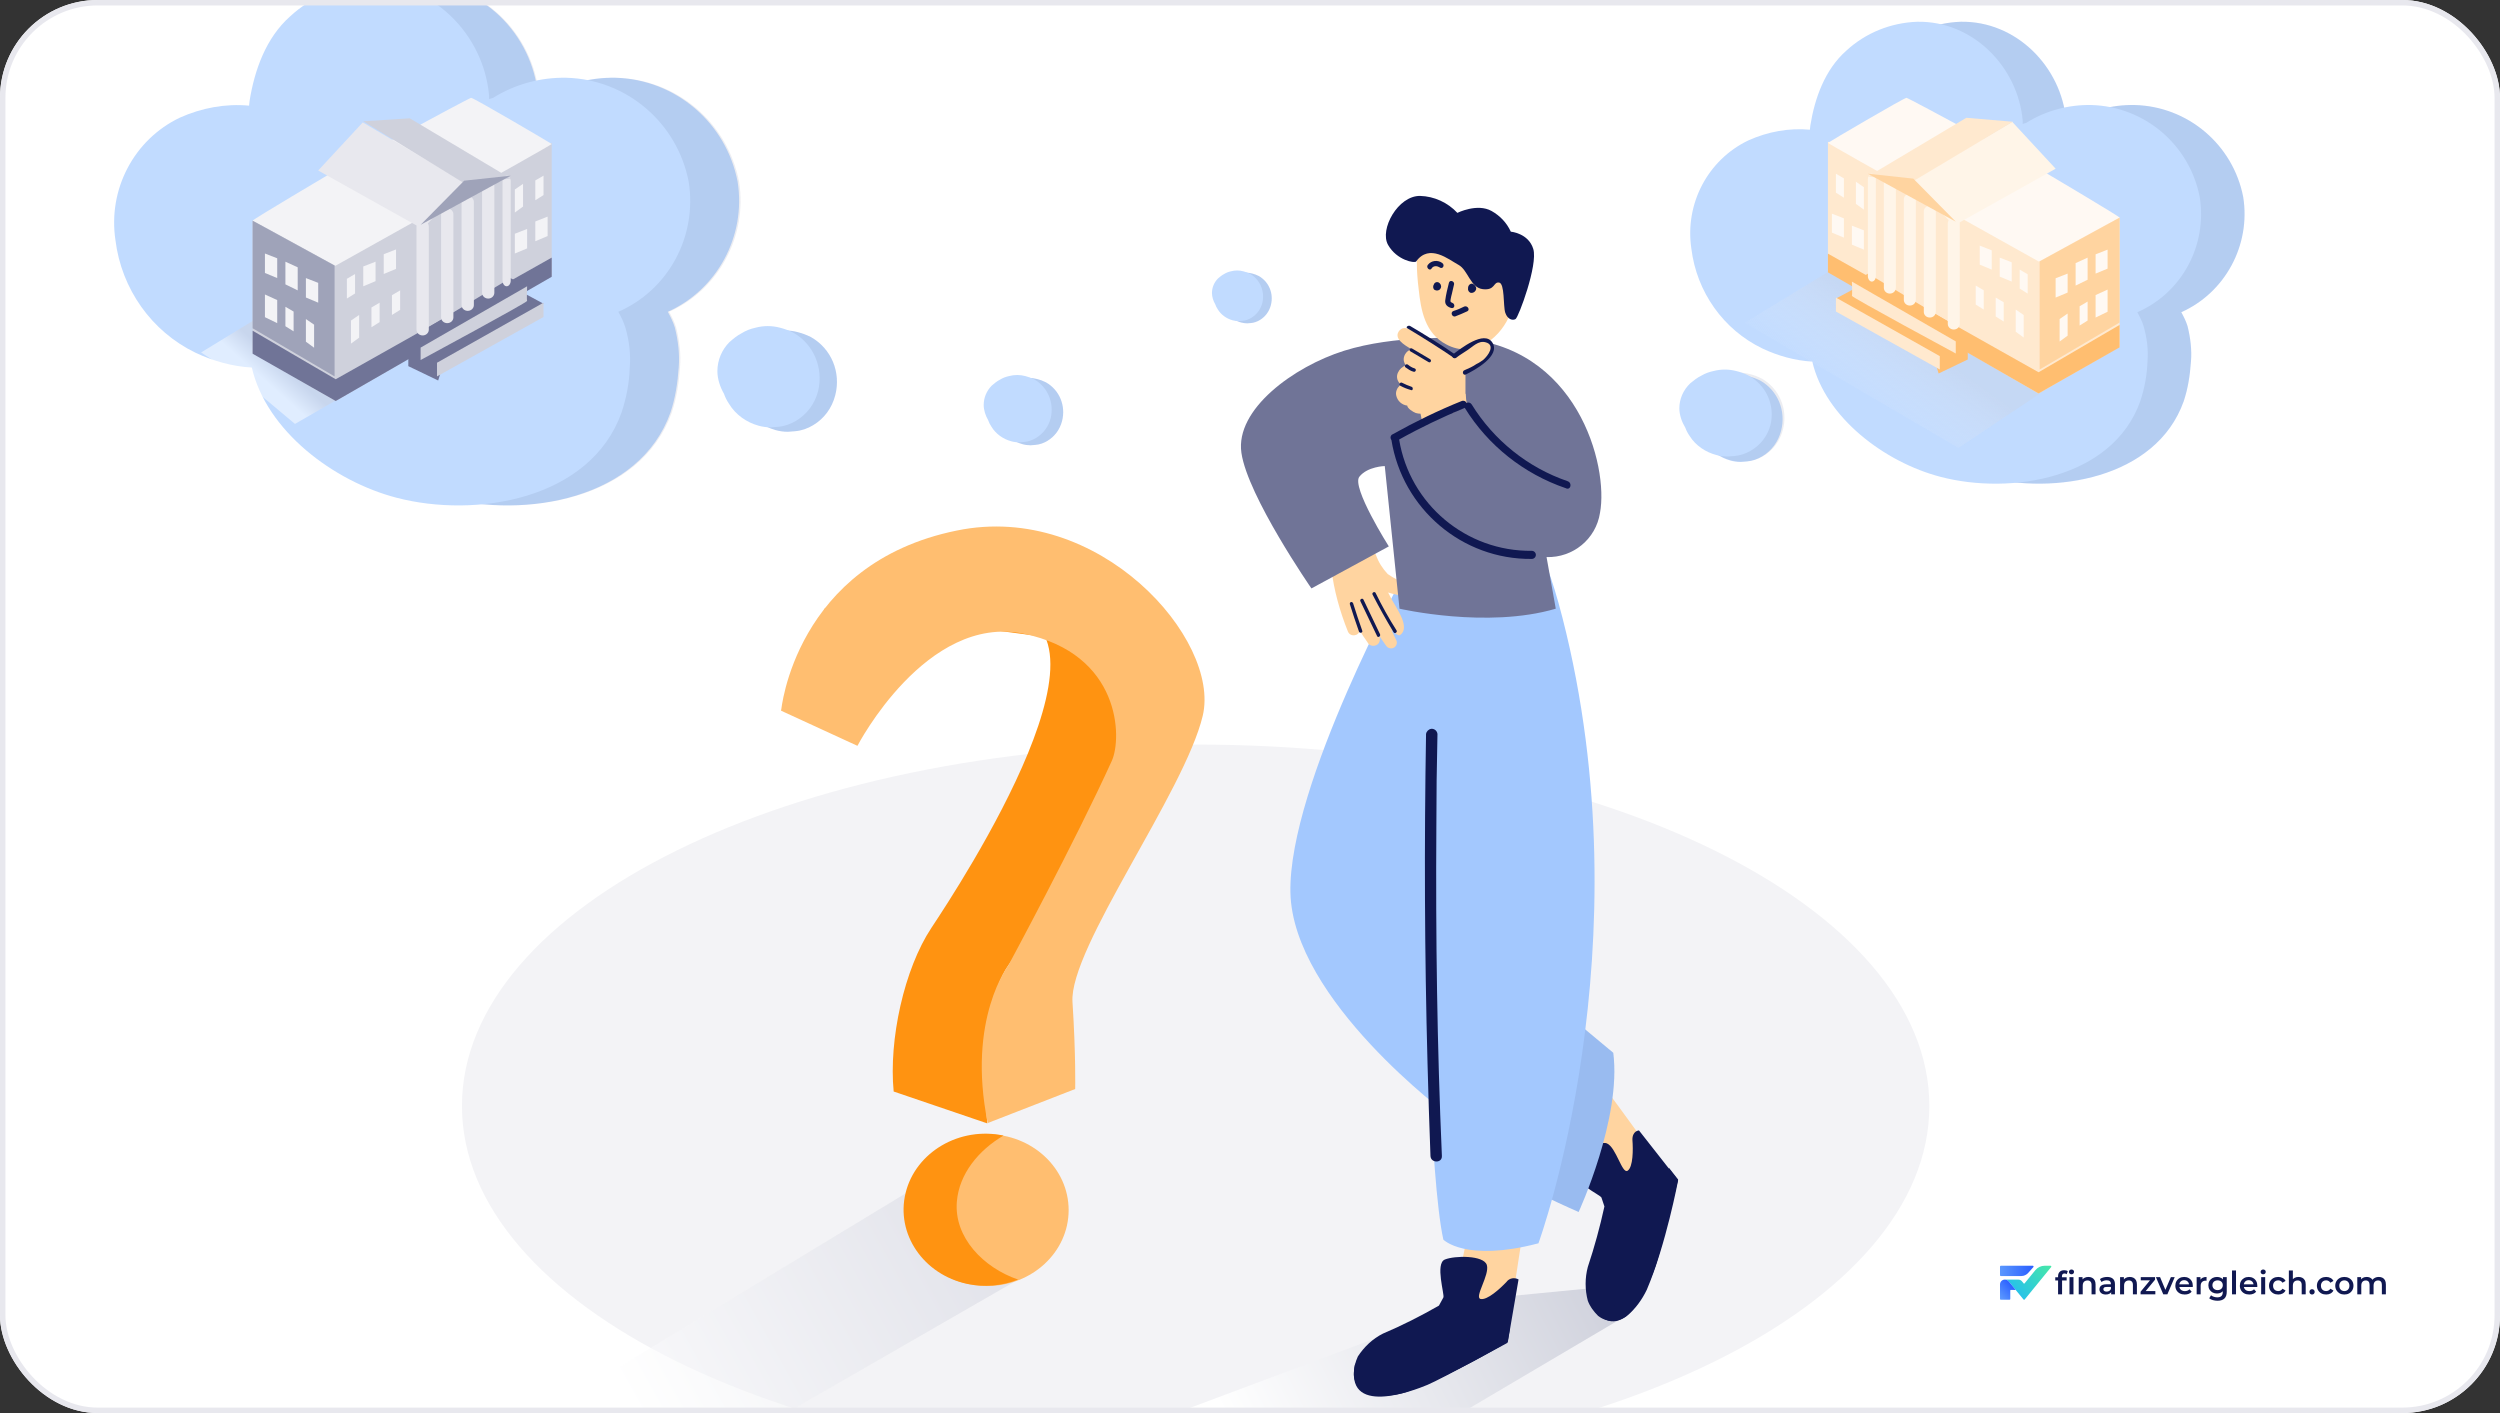 <?xml version="1.0" encoding="UTF-8"?>
<svg xmlns="http://www.w3.org/2000/svg" width="460" height="260" viewBox="0 0 460 260" fill="none">
  <rect x="0" y="0" width="460" height="260" fill="#333333" stroke="none"/>
  <g clip-path="url(#clip0_780_115)">
    <rect width="460" height="260" rx="18" fill="white"></rect>
    <path d="M373.183 234.219L374.14 233.146C374.159 233.125 374.171 233.098 374.176 233.07C374.18 233.041 374.176 233.012 374.165 232.986C374.154 232.96 374.135 232.937 374.111 232.921C374.087 232.905 374.06 232.896 374.031 232.896H368.149C368.11 232.896 368.072 232.911 368.044 232.939C368.016 232.968 368 233.006 368 233.045V234.644C368 234.684 368.016 234.722 368.044 234.75C368.072 234.778 368.11 234.794 368.149 234.794H371.9C372.142 234.794 372.381 234.743 372.602 234.644C372.823 234.545 373.021 234.4 373.183 234.219Z" fill="url(#paint0_linear_780_115)"></path>
    <path d="M377.295 232.896C377.324 232.895 377.351 232.904 377.375 232.919C377.399 232.934 377.418 232.956 377.431 232.981C377.443 233.007 377.447 233.036 377.444 233.064C377.44 233.092 377.429 233.119 377.411 233.141L373.656 237.739L372.55 239.099C372.536 239.116 372.518 239.13 372.498 239.139C372.478 239.149 372.456 239.154 372.434 239.154C372.412 239.154 372.39 239.149 372.37 239.139C372.35 239.13 372.332 239.116 372.318 239.099L370.886 237.347L369.622 235.795C369.533 235.685 369.421 235.596 369.294 235.535C369.167 235.474 369.028 235.442 368.887 235.442H371.361C371.493 235.443 371.622 235.472 371.741 235.529C371.86 235.586 371.964 235.668 372.047 235.771L372.355 236.148C372.364 236.16 372.376 236.17 372.39 236.176C372.404 236.183 372.419 236.186 372.434 236.186C372.449 236.186 372.464 236.183 372.478 236.176C372.491 236.17 372.503 236.16 372.513 236.148L373.619 234.794L373.671 234.729L374.502 233.711C374.71 233.456 374.972 233.251 375.269 233.11C375.565 232.969 375.889 232.896 376.218 232.896H377.295Z" fill="url(#paint1_linear_780_115)"></path>
    <path d="M370.886 237.342H369.993C369.965 237.342 369.939 237.353 369.92 237.373C369.901 237.392 369.89 237.418 369.89 237.445V239.003C369.89 239.023 369.886 239.043 369.879 239.061C369.871 239.079 369.86 239.095 369.846 239.109C369.832 239.123 369.816 239.134 369.798 239.142C369.78 239.149 369.76 239.153 369.741 239.153H368.149C368.13 239.153 368.11 239.149 368.092 239.142C368.074 239.134 368.058 239.123 368.044 239.109C368.03 239.095 368.019 239.079 368.011 239.061C368.004 239.043 368 239.023 368 239.003V236.335C368 236.218 368.022 236.102 368.067 235.994C368.111 235.885 368.176 235.787 368.259 235.704C368.341 235.621 368.439 235.555 368.547 235.51C368.654 235.465 368.77 235.442 368.887 235.442C369.027 235.442 369.166 235.473 369.293 235.534C369.42 235.594 369.533 235.682 369.622 235.791L370.886 237.342Z" fill="url(#paint2_linear_780_115)"></path>
    <path d="M378.686 238.151V234.816C378.686 234.485 378.782 234.221 378.975 234.024C379.171 233.823 379.45 233.722 379.811 233.722C379.941 233.722 380.062 233.736 380.176 233.764C380.294 233.791 380.392 233.835 380.471 233.894L380.27 234.45C380.215 234.406 380.153 234.375 380.082 234.355C380.011 234.331 379.939 234.32 379.864 234.32C379.711 234.32 379.595 234.363 379.517 234.45C379.438 234.532 379.399 234.658 379.399 234.828V235.183L379.422 235.514V238.151H378.686ZM378.168 235.608V235.017H380.265V235.608H378.168ZM380.783 238.151V234.993H381.519V238.151H380.783ZM381.154 234.473C381.016 234.473 380.903 234.43 380.812 234.343C380.726 234.256 380.683 234.152 380.683 234.03C380.683 233.904 380.726 233.799 380.812 233.716C380.903 233.63 381.016 233.586 381.154 233.586C381.291 233.586 381.403 233.628 381.49 233.711C381.58 233.789 381.625 233.89 381.625 234.012C381.625 234.142 381.582 234.253 381.495 234.343C381.409 234.43 381.295 234.473 381.154 234.473ZM384.27 234.958C384.521 234.958 384.745 235.007 384.941 235.106C385.142 235.204 385.299 235.356 385.412 235.561C385.526 235.762 385.583 236.022 385.583 236.341V238.151H384.847V236.436C384.847 236.156 384.78 235.947 384.647 235.809C384.517 235.671 384.335 235.602 384.099 235.602C383.926 235.602 383.773 235.638 383.64 235.709C383.506 235.78 383.402 235.886 383.328 236.028C383.257 236.166 383.222 236.341 383.222 236.554V238.151H382.485V234.993H383.186V235.845L383.063 235.585C383.173 235.384 383.332 235.23 383.54 235.124C383.752 235.013 383.995 234.958 384.27 234.958ZM388.455 238.151V237.512L388.413 237.376V236.259C388.413 236.042 388.349 235.874 388.219 235.756C388.09 235.634 387.893 235.573 387.63 235.573C387.454 235.573 387.279 235.6 387.106 235.656C386.937 235.711 386.794 235.788 386.676 235.886L386.388 235.348C386.556 235.218 386.757 235.122 386.988 235.059C387.224 234.992 387.467 234.958 387.719 234.958C388.174 234.958 388.525 235.068 388.773 235.289C389.024 235.506 389.15 235.843 389.15 236.3V238.151H388.455ZM387.465 238.192C387.23 238.192 387.024 238.152 386.847 238.074C386.67 237.991 386.533 237.879 386.435 237.737C386.34 237.591 386.293 237.427 386.293 237.246C386.293 237.069 386.335 236.909 386.417 236.767C386.503 236.625 386.643 236.513 386.835 236.43C387.028 236.347 387.283 236.306 387.601 236.306H388.514V236.797H387.654C387.402 236.797 387.234 236.838 387.147 236.921C387.061 237 387.018 237.098 387.018 237.216C387.018 237.35 387.071 237.457 387.177 237.536C387.283 237.614 387.43 237.654 387.618 237.654C387.799 237.654 387.96 237.613 388.101 237.53C388.247 237.447 388.351 237.325 388.413 237.163L388.537 237.607C388.466 237.792 388.339 237.936 388.154 238.038C387.974 238.141 387.744 238.192 387.465 238.192ZM391.879 234.958C392.13 234.958 392.354 235.007 392.55 235.106C392.75 235.204 392.908 235.356 393.021 235.561C393.135 235.762 393.192 236.022 393.192 236.341V238.151H392.456V236.436C392.456 236.156 392.389 235.947 392.256 235.809C392.126 235.671 391.944 235.602 391.708 235.602C391.535 235.602 391.382 235.638 391.249 235.709C391.115 235.78 391.011 235.886 390.937 236.028C390.866 236.166 390.831 236.341 390.831 236.554V238.151H390.094V234.993H390.795V235.845L390.672 235.585C390.781 235.384 390.941 235.23 391.149 235.124C391.361 235.013 391.604 234.958 391.879 234.958ZM393.867 238.151V237.683L395.804 235.33L395.94 235.585H393.902V234.993H396.529V235.461L394.591 237.814L394.444 237.559H396.582V238.151H393.867ZM398.039 238.151L396.691 234.993H397.456L398.616 237.778H398.239L399.441 234.993H400.148L398.799 238.151H398.039ZM402 238.192C401.65 238.192 401.344 238.123 401.081 237.985C400.822 237.843 400.62 237.65 400.474 237.406C400.333 237.161 400.262 236.883 400.262 236.572C400.262 236.257 400.331 235.979 400.468 235.738C400.61 235.494 400.802 235.303 401.046 235.165C401.293 235.027 401.574 234.958 401.888 234.958C402.194 234.958 402.467 235.025 402.706 235.159C402.946 235.293 403.134 235.482 403.272 235.727C403.409 235.971 403.478 236.259 403.478 236.59C403.478 236.621 403.476 236.657 403.472 236.696C403.472 236.736 403.47 236.773 403.466 236.808H400.845V236.318H403.077L402.789 236.471C402.793 236.29 402.755 236.131 402.677 235.993C402.598 235.855 402.49 235.746 402.353 235.667C402.219 235.589 402.064 235.549 401.888 235.549C401.707 235.549 401.548 235.589 401.411 235.667C401.277 235.746 401.171 235.857 401.093 235.999C401.018 236.136 400.981 236.3 400.981 236.489V236.607C400.981 236.797 401.024 236.964 401.11 237.11C401.197 237.256 401.318 237.368 401.475 237.447C401.632 237.526 401.813 237.565 402.017 237.565C402.194 237.565 402.353 237.538 402.494 237.482C402.636 237.427 402.761 237.341 402.871 237.222L403.266 237.678C403.124 237.843 402.946 237.971 402.73 238.062C402.518 238.149 402.274 238.192 402 238.192ZM404.185 238.151V234.993H404.886V235.863L404.803 235.608C404.898 235.396 405.045 235.234 405.245 235.124C405.449 235.013 405.702 234.958 406.005 234.958V235.662C405.973 235.654 405.944 235.65 405.916 235.65C405.889 235.646 405.861 235.644 405.834 235.644C405.555 235.644 405.333 235.727 405.168 235.892C405.004 236.054 404.921 236.296 404.921 236.619V238.151H404.185ZM408.026 239.339C407.735 239.339 407.45 239.299 407.172 239.221C406.897 239.146 406.671 239.035 406.494 238.89L406.824 238.334C406.962 238.448 407.134 238.539 407.342 238.606C407.554 238.677 407.768 238.712 407.984 238.712C408.33 238.712 408.583 238.631 408.744 238.47C408.905 238.312 408.986 238.074 408.986 237.754V237.193L409.044 236.477L409.021 235.762V234.993H409.722V237.672C409.722 238.243 409.576 238.663 409.286 238.931C408.995 239.203 408.575 239.339 408.026 239.339ZM407.931 238.009C407.633 238.009 407.362 237.946 407.119 237.819C406.879 237.689 406.689 237.51 406.547 237.281C406.41 237.053 406.341 236.785 406.341 236.477C406.341 236.174 406.41 235.908 406.547 235.679C406.689 235.451 406.879 235.273 407.119 235.147C407.362 235.021 407.633 234.958 407.931 234.958C408.198 234.958 408.438 235.011 408.65 235.118C408.862 235.224 409.031 235.39 409.156 235.614C409.286 235.839 409.351 236.127 409.351 236.477C409.351 236.828 409.286 237.118 409.156 237.346C409.031 237.571 408.862 237.739 408.65 237.849C408.438 237.955 408.198 238.009 407.931 238.009ZM408.043 237.382C408.228 237.382 408.393 237.344 408.538 237.27C408.683 237.191 408.795 237.084 408.874 236.95C408.956 236.812 408.997 236.655 408.997 236.477C408.997 236.3 408.956 236.144 408.874 236.01C408.795 235.872 408.683 235.768 408.538 235.697C408.393 235.622 408.228 235.585 408.043 235.585C407.859 235.585 407.692 235.622 407.543 235.697C407.397 235.768 407.284 235.872 407.201 236.01C407.123 236.144 407.083 236.3 407.083 236.477C407.083 236.655 407.123 236.812 407.201 236.95C407.284 237.084 407.397 237.191 407.543 237.27C407.692 237.344 407.859 237.382 408.043 237.382ZM410.69 238.151V233.764H411.426V238.151H410.69ZM413.87 238.192C413.521 238.192 413.215 238.123 412.951 237.985C412.692 237.843 412.49 237.65 412.345 237.406C412.204 237.161 412.133 236.883 412.133 236.572C412.133 236.257 412.202 235.979 412.339 235.738C412.48 235.494 412.673 235.303 412.916 235.165C413.163 235.027 413.444 234.958 413.758 234.958C414.065 234.958 414.337 235.025 414.577 235.159C414.816 235.293 415.005 235.482 415.142 235.727C415.28 235.971 415.348 236.259 415.348 236.59C415.348 236.621 415.346 236.657 415.343 236.696C415.343 236.736 415.341 236.773 415.337 236.808H412.716V236.318H414.948L414.659 236.471C414.663 236.29 414.626 236.131 414.547 235.993C414.469 235.855 414.361 235.746 414.224 235.667C414.09 235.589 413.935 235.549 413.758 235.549C413.578 235.549 413.419 235.589 413.281 235.667C413.148 235.746 413.042 235.857 412.963 235.999C412.889 236.136 412.851 236.3 412.851 236.489V236.607C412.851 236.797 412.895 236.964 412.981 237.11C413.067 237.256 413.189 237.368 413.346 237.447C413.503 237.526 413.684 237.565 413.888 237.565C414.065 237.565 414.224 237.538 414.365 237.482C414.506 237.427 414.632 237.341 414.742 237.222L415.136 237.678C414.995 237.843 414.816 237.971 414.6 238.062C414.388 238.149 414.145 238.192 413.87 238.192ZM416.055 238.151V234.993H416.792V238.151H416.055ZM416.426 234.473C416.289 234.473 416.175 234.43 416.085 234.343C415.999 234.256 415.955 234.152 415.955 234.03C415.955 233.904 415.999 233.799 416.085 233.716C416.175 233.63 416.289 233.586 416.426 233.586C416.564 233.586 416.676 233.628 416.762 233.711C416.852 233.789 416.898 233.89 416.898 234.012C416.898 234.142 416.854 234.253 416.768 234.343C416.682 234.43 416.568 234.473 416.426 234.473ZM419.201 238.192C418.871 238.192 418.576 238.123 418.317 237.985C418.062 237.843 417.862 237.65 417.717 237.406C417.571 237.161 417.499 236.883 417.499 236.572C417.499 236.257 417.571 235.979 417.717 235.738C417.862 235.494 418.062 235.303 418.317 235.165C418.576 235.027 418.871 234.958 419.201 234.958C419.507 234.958 419.776 235.021 420.008 235.147C420.243 235.269 420.422 235.451 420.544 235.691L419.978 236.022C419.884 235.872 419.768 235.762 419.631 235.691C419.497 235.62 419.352 235.585 419.195 235.585C419.014 235.585 418.851 235.624 418.706 235.703C418.561 235.782 418.447 235.896 418.364 236.046C418.282 236.192 418.241 236.367 418.241 236.572C418.241 236.777 418.282 236.954 418.364 237.104C418.447 237.25 418.561 237.362 418.706 237.441C418.851 237.52 419.014 237.559 419.195 237.559C419.352 237.559 419.497 237.524 419.631 237.453C419.768 237.382 419.884 237.272 419.978 237.122L420.544 237.453C420.422 237.689 420.243 237.873 420.008 238.003C419.776 238.129 419.507 238.192 419.201 238.192ZM422.936 234.958C423.187 234.958 423.411 235.007 423.607 235.106C423.807 235.204 423.964 235.356 424.078 235.561C424.192 235.762 424.249 236.022 424.249 236.341V238.151H423.513V236.436C423.513 236.156 423.446 235.947 423.312 235.809C423.183 235.671 423 235.602 422.765 235.602C422.592 235.602 422.439 235.638 422.305 235.709C422.172 235.78 422.068 235.886 421.993 236.028C421.923 236.166 421.887 236.341 421.887 236.554V238.151H421.151V233.764H421.887V235.845L421.728 235.585C421.838 235.384 421.997 235.23 422.205 235.124C422.417 235.013 422.661 234.958 422.936 234.958ZM425.418 238.192C425.285 238.192 425.171 238.147 425.077 238.056C424.983 237.961 424.935 237.843 424.935 237.701C424.935 237.551 424.983 237.433 425.077 237.346C425.171 237.256 425.285 237.21 425.418 237.21C425.552 237.21 425.666 237.256 425.76 237.346C425.854 237.433 425.901 237.551 425.901 237.701C425.901 237.843 425.854 237.961 425.76 238.056C425.666 238.147 425.552 238.192 425.418 238.192ZM428.012 238.192C427.682 238.192 427.387 238.123 427.128 237.985C426.873 237.843 426.673 237.65 426.528 237.406C426.382 237.161 426.31 236.883 426.31 236.572C426.31 236.257 426.382 235.979 426.528 235.738C426.673 235.494 426.873 235.303 427.128 235.165C427.387 235.027 427.682 234.958 428.012 234.958C428.318 234.958 428.587 235.021 428.818 235.147C429.054 235.269 429.233 235.451 429.354 235.691L428.789 236.022C428.695 235.872 428.579 235.762 428.442 235.691C428.308 235.62 428.163 235.585 428.006 235.585C427.825 235.585 427.662 235.624 427.517 235.703C427.372 235.782 427.258 235.896 427.175 236.046C427.093 236.192 427.052 236.367 427.052 236.572C427.052 236.777 427.093 236.954 427.175 237.104C427.258 237.25 427.372 237.362 427.517 237.441C427.662 237.52 427.825 237.559 428.006 237.559C428.163 237.559 428.308 237.524 428.442 237.453C428.579 237.382 428.695 237.272 428.789 237.122L429.354 237.453C429.233 237.689 429.054 237.873 428.818 238.003C428.587 238.129 428.318 238.192 428.012 238.192ZM431.358 238.192C431.036 238.192 430.75 238.123 430.498 237.985C430.247 237.843 430.049 237.65 429.904 237.406C429.758 237.161 429.686 236.883 429.686 236.572C429.686 236.257 429.758 235.979 429.904 235.738C430.049 235.494 430.247 235.303 430.498 235.165C430.75 235.027 431.036 234.958 431.358 234.958C431.684 234.958 431.973 235.027 432.224 235.165C432.479 235.303 432.677 235.492 432.819 235.732C432.964 235.973 433.037 236.253 433.037 236.572C433.037 236.883 432.964 237.161 432.819 237.406C432.677 237.65 432.479 237.843 432.224 237.985C431.973 238.123 431.684 238.192 431.358 238.192ZM431.358 237.559C431.539 237.559 431.7 237.52 431.841 237.441C431.982 237.362 432.092 237.248 432.171 237.098C432.253 236.948 432.295 236.773 432.295 236.572C432.295 236.367 432.253 236.192 432.171 236.046C432.092 235.896 431.982 235.782 431.841 235.703C431.7 235.624 431.541 235.585 431.364 235.585C431.183 235.585 431.023 235.624 430.881 235.703C430.744 235.782 430.634 235.896 430.551 236.046C430.469 236.192 430.428 236.367 430.428 236.572C430.428 236.773 430.469 236.948 430.551 237.098C430.634 237.248 430.744 237.362 430.881 237.441C431.023 237.52 431.182 237.559 431.358 237.559ZM437.71 234.958C437.961 234.958 438.183 235.007 438.375 235.106C438.572 235.204 438.725 235.356 438.835 235.561C438.945 235.762 439 236.022 439 236.341V238.151H438.264V236.436C438.264 236.156 438.203 235.947 438.081 235.809C437.959 235.671 437.785 235.602 437.557 235.602C437.396 235.602 437.253 235.638 437.127 235.709C437.005 235.78 436.909 235.884 436.838 236.022C436.772 236.16 436.738 236.336 436.738 236.548V238.151H436.002V236.436C436.002 236.156 435.941 235.947 435.82 235.809C435.698 235.671 435.523 235.602 435.295 235.602C435.134 235.602 434.991 235.638 434.865 235.709C434.744 235.78 434.648 235.884 434.577 236.022C434.51 236.16 434.477 236.336 434.477 236.548V238.151H433.741V234.993H434.441V235.833L434.318 235.585C434.424 235.38 434.577 235.224 434.777 235.118C434.981 235.011 435.213 234.958 435.472 234.958C435.767 234.958 436.022 235.031 436.238 235.177C436.458 235.323 436.603 235.543 436.673 235.839L436.385 235.738C436.487 235.502 436.656 235.313 436.891 235.171C437.127 235.029 437.4 234.958 437.71 234.958Z" fill="#101851"></path>
    <path d="M220 270C294.558 270 355 240.227 355 203.5C355 166.773 294.558 137 220 137C145.442 137 85 166.773 85 203.5C85 240.227 145.442 270 220 270Z" fill="#F3F3F6"></path>
    <g style="mix-blend-mode:multiply">
      <path d="M215.263 260.438L272.428 239.01L296.094 236.704L298.671 237.993L299.485 241.926L257.442 266.745C257.374 266.813 229.571 271.152 215.263 260.438Z" fill="url(#paint3_linear_780_115)"></path>
    </g>
    <path d="M135.719 33.423C133.612 22.557 124.278 14.609 113.239 14.308C108.422 14.207 103.705 15.515 99.69 18.03L98.988 18.231C98.988 18.03 98.988 17.728 98.988 17.527C97.984 6.36 88.651 -3.198 77.11 -2.997C71.59 -2.796 66.371 -0.683 62.357 3.04C57.941 6.963 55.834 12.899 54.93 18.533C54.93 18.835 54.83 19.137 54.83 19.439C50.514 19.036 46.099 19.841 42.084 21.652C33.654 25.676 28.837 34.831 30.242 44.188C31.346 53.142 36.865 60.989 44.995 64.913C48.206 66.422 51.719 67.428 55.332 67.629C58.041 79.3 70.385 88.556 81.927 91.574C96.479 95.397 117.655 91.977 123.375 75.879C124.278 73.163 124.68 70.447 124.881 67.629C125.081 65.215 124.78 62.7 124.178 60.285C123.877 59.279 123.375 58.273 122.873 57.368C131.906 53.343 137.325 43.484 135.719 33.423Z" fill="#C1DBFF"></path>
    <g opacity="0.1">
      <path d="M135.991 33.423C133.878 22.557 124.521 14.609 113.455 14.308C108.625 14.207 103.897 15.515 99.873 18.03L99.168 18.231C99.168 18.03 99.168 17.728 99.168 17.527C98.162 6.36 88.806 -3.198 77.236 -2.997C71.703 -2.796 66.471 -0.683 62.447 3.04C58.02 6.963 55.907 12.899 55.002 18.533C55.002 18.835 54.901 19.137 54.901 19.439C50.575 19.036 46.148 19.841 42.124 21.652C33.673 25.676 28.844 34.831 30.252 44.188C31.359 53.142 36.892 60.989 45.041 64.913C48.261 66.422 51.782 67.428 55.404 67.629C58.12 79.3 70.495 88.556 82.065 91.574C96.653 95.397 117.881 91.977 123.616 75.879C124.521 73.163 124.924 70.447 125.125 67.629C125.326 65.215 125.024 62.7 124.421 60.285C124.119 59.279 123.616 58.273 123.113 57.368C132.168 53.343 137.6 43.484 135.991 33.423Z" fill="#404674"></path>
    </g>
    <path d="M126.716 33.423C124.608 22.557 115.275 14.609 104.236 14.308C99.419 14.207 94.702 15.515 90.688 18.03L89.986 18.231C89.986 18.03 89.986 17.728 89.986 17.527C88.982 6.36 79.649 -3.198 68.108 -2.997C62.589 -2.796 57.37 -0.683 53.356 3.04C48.94 6.963 46.833 12.899 45.929 18.533C45.929 18.835 45.829 19.137 45.829 19.439C41.514 19.036 37.098 19.841 33.084 21.652C24.654 25.676 19.837 34.831 21.242 44.188C22.346 53.142 27.865 60.989 35.994 64.913C39.206 66.422 42.718 67.428 46.331 67.629C49.04 79.3 61.384 88.556 72.925 91.574C87.477 95.397 108.652 91.977 114.372 75.879C115.275 73.163 115.777 70.447 115.877 67.629C116.078 65.215 115.777 62.7 115.075 60.285C114.774 59.279 114.272 58.273 113.77 57.368C123.003 53.343 128.322 43.484 126.716 33.423Z" fill="#C1DBFF"></path>
    <path d="M149.219 62.026C148.408 61.62 147.598 61.316 146.788 61.114C145.269 60.709 143.749 60.709 142.23 61.114C141.318 61.316 140.508 61.62 139.698 62.127C138.888 62.532 138.179 63.14 137.47 63.747C136.052 65.165 135.241 67.09 135.241 69.116C135.241 70.534 135.646 72.053 136.457 73.268C136.659 73.876 136.963 74.484 137.267 75.091C138.482 77.117 140.508 78.535 142.736 79.143C143.445 79.346 144.256 79.447 144.965 79.447C145.37 79.447 145.876 79.346 146.281 79.346C147.497 79.244 148.611 78.839 149.624 78.231C151.65 77.016 153.068 75.091 153.675 72.762C154.79 68.508 152.966 64.153 149.219 62.026Z" fill="#C1DBFF"></path>
    <g opacity="0.1">
      <path d="M149.218 62.026C148.407 61.621 147.597 61.317 146.787 61.114C145.268 60.709 143.748 60.709 142.229 61.114C141.317 61.317 140.507 61.621 139.697 62.127C138.887 62.532 138.178 63.14 137.469 63.748C136.051 65.166 135.24 67.09 135.24 69.116C135.24 70.534 135.645 72.053 136.456 73.269C136.658 73.876 136.962 74.484 137.266 75.092C138.481 77.118 140.507 78.536 142.735 79.143C143.444 79.346 144.255 79.447 144.964 79.447C145.369 79.447 145.875 79.346 146.28 79.346C147.496 79.245 148.61 78.84 149.623 78.232C151.649 77.016 153.067 75.092 153.674 72.762C154.789 68.508 152.965 64.153 149.218 62.026Z" fill="#404674"></path>
    </g>
    <path d="M145.978 61.215C145.167 60.81 144.357 60.506 143.547 60.304C142.027 59.899 140.508 59.899 138.989 60.304C138.077 60.506 137.267 60.81 136.457 61.317C135.646 61.722 134.937 62.33 134.228 62.937C132.81 64.355 132 66.28 132 68.305C132 69.724 132.506 71.243 133.215 72.458C133.418 73.066 133.722 73.674 134.127 74.281C135.342 76.307 137.368 77.725 139.596 78.333C140.305 78.535 141.116 78.637 141.825 78.637C142.23 78.637 142.635 78.535 143.142 78.535C144.357 78.434 145.471 78.029 146.484 77.421C148.51 76.206 149.928 74.281 150.535 71.952C151.548 67.698 149.725 63.342 145.978 61.215Z" fill="#C1DBFF"></path>
    <path d="M303.418 211.275C303.147 210.936 292.365 195.95 292.093 196.085C291.822 196.221 288.771 214.259 288.771 214.259L298.603 221.447" fill="#FFD4A0"></path>
    <path d="M300.367 209.783C300.502 211.479 300.502 214.733 299.485 215.412C298.468 216.09 297.383 211.139 295.688 210.394C293.992 209.648 290.398 213.581 289.72 215.479C289.042 217.378 294.535 219.887 294.67 220.362L295.213 221.989C294.399 225.719 293.382 229.449 292.161 233.11C291.619 235.145 291.619 237.315 292.161 239.349C292.568 240.434 293.246 241.316 294.06 242.129C295.62 243.35 297.79 243.35 299.349 242.129C300.909 240.841 302.13 239.146 303.011 237.315C306.537 229.042 308.775 217.175 308.775 217.175L301.587 208.02C301.587 207.952 300.299 208.088 300.367 209.783Z" fill="#101851"></path>
    <path d="M292.703 240.298C292.703 240.298 295.958 242.671 298.874 238.535C301.79 234.398 307.079 214.869 307.079 214.869L308.775 217.039C308.775 217.039 305.52 230.465 304.57 233.11C303.621 235.755 298.671 248.775 292.703 240.298Z" fill="#101851"></path>
    <path d="M279.006 216.903C278.802 217.921 290.466 223.006 290.466 223.006C290.466 223.006 298.4 205.782 296.84 193.712L280.633 180.217" fill="#A3C8FE"></path>
    <path opacity="0.1" d="M279.006 216.903C278.802 217.921 290.466 223.006 290.466 223.006C290.466 223.006 298.4 205.782 296.84 193.712L280.633 180.217" fill="#404674"></path>
    <path d="M278.735 236.229L281.379 218.938L271.072 222.328L267.546 239.078L269.038 243.757" fill="#FFD4A0"></path>
    <path d="M277.175 235.891C276.022 237.111 273.648 239.281 272.428 239.01C271.207 238.739 274.123 234.602 273.581 232.771C273.038 230.94 267.681 231.008 265.85 231.754C264.019 232.5 265.85 238.264 265.579 238.739L264.765 240.231C261.442 242.129 257.984 243.893 254.458 245.384C252.559 246.334 250.999 247.826 249.847 249.589C249.372 250.606 249.101 251.759 249.101 252.844C249.168 254.81 250.66 256.438 252.627 256.709C254.661 256.98 256.696 256.777 258.662 256.166C267.139 253.183 277.446 246.876 277.446 246.876L279.412 235.416C278.667 235.009 277.717 235.145 277.175 235.891Z" fill="#101851"></path>
    <path d="M249.372 250.741C249.372 250.741 249.847 254.742 254.797 254.132C259.747 253.522 277.853 244.299 277.853 244.299L277.378 247.08C277.378 247.08 265.24 253.725 262.663 254.81C260.086 255.895 247.134 260.845 249.372 250.741Z" fill="#101851"></path>
    <path d="M262.256 175.199C262.256 175.199 263.07 216.835 265.579 228.092C265.579 228.092 269.647 232.297 283.074 228.77C283.074 228.77 303.011 174.25 287.482 113.626C271.953 53.002 262.256 175.199 262.256 175.199Z" fill="#A3C8FE"></path>
    <path d="M258.594 105.217C258.594 105.217 237.029 144.412 237.436 164.213C237.843 184.015 266.595 205.24 266.595 205.24L275.682 106.031" fill="#A3C8FE"></path>
    <path d="M259.137 107.591C257.781 107.048 256.492 106.438 255.34 105.624C254.39 104.607 253.644 103.454 253.17 102.098C252.966 101.691 252.559 101.42 252.085 101.42L250.525 99.317C250.322 99.114 250.118 98.911 249.779 98.911C249.576 98.639 249.372 98.368 249.169 98.097C248.423 96.944 246.66 97.961 247.338 99.182L247.609 99.589C247.338 99.792 247.134 100.063 247.067 100.402C246.863 100.47 246.66 100.606 246.524 100.809C245.982 100.877 245.642 101.42 245.71 101.962C245.71 102.03 245.71 102.03 245.71 102.098L245.914 102.776C245.575 102.912 245.371 103.318 245.439 103.657C245.1 103.793 244.829 104.2 244.964 104.607C245.439 108.608 246.524 112.473 248.016 116.203C248.491 117.355 250.254 116.949 250.118 115.931C250.593 116.677 251.067 117.423 251.61 118.169C251.881 118.779 252.627 118.983 253.237 118.712C253.848 118.44 254.051 117.694 253.78 117.084L253.441 116.474C253.983 117.288 254.526 118.101 255.068 118.847C255.407 119.322 256.086 119.458 256.56 119.119C256.967 118.847 257.17 118.237 256.899 117.762L256.018 115.931C256.357 116.135 257.238 117.084 257.577 116.881C259.612 115.525 256.967 111.93 256.153 110.439L255.407 109.015C256.425 109.354 257.51 109.557 258.662 109.625C259.273 109.625 259.747 109.218 259.747 108.608C259.747 108.201 259.544 107.794 259.137 107.591Z" fill="#FFD4A0"></path>
    <path d="M250.66 116.067C250.05 114.372 249.507 112.677 248.965 110.981C248.897 110.846 248.694 110.71 248.558 110.778C248.422 110.846 248.354 110.981 248.354 111.117C248.897 112.812 249.439 114.507 250.05 116.203C250.185 116.61 250.796 116.406 250.66 116.067Z" fill="#101851"></path>
    <path d="M253.915 116.677L250.864 110.303C250.66 109.964 250.118 110.303 250.321 110.642L253.373 117.016C253.508 117.423 254.119 117.084 253.915 116.677Z" fill="#101851"></path>
    <path d="M256.966 116C255.542 113.762 254.254 111.456 253.101 109.083C252.898 108.744 252.355 109.083 252.559 109.422C253.779 111.795 255.068 114.101 256.424 116.339C256.627 116.678 257.17 116.339 256.966 116Z" fill="#101851"></path>
    <path d="M268.224 62.224C268.224 62.224 256.628 61.614 247.338 64.53C238.047 67.446 227.265 75.312 228.418 83.314C229.571 91.316 241.302 108.269 241.302 108.269L255.543 100.538C255.543 100.538 248.626 89.621 250.118 87.722C251.61 85.823 254.797 85.755 254.797 85.755L257.509 111.998C257.509 111.998 273.649 115.728 286.261 111.998L284.566 102.505C289.449 102.64 293.653 99.182 294.399 94.367C296.026 85.687 290.195 63.377 268.224 62.224Z" fill="#707497"></path>
    <path d="M260.832 45.882C260.493 46.289 260.696 47.781 260.696 48.255C260.696 49.883 260.832 51.578 261.035 53.206C261.442 57.071 262.188 61.343 266.121 63.377C270.936 65.954 275.615 62.632 277.581 58.427C278.327 56.732 278.666 48.052 276.835 46.425C275.005 44.797 267.545 38.219 260.832 45.882Z" fill="#FFD4A0"></path>
    <path d="M260.561 48.12C260.29 48.459 257.035 47.916 255.407 45.068C253.78 42.22 257.238 35.982 261.307 36.049C263.884 36.117 266.393 37.27 268.156 39.169C268.156 39.169 271.818 37.338 274.462 38.83C276.022 39.711 277.243 41 277.989 42.627C277.989 42.627 281.244 42.898 282.125 45.814C283.007 48.73 279.413 58.359 278.87 58.699C278.328 59.038 277.378 58.766 276.971 57.546C276.565 56.325 276.904 52.121 275.819 51.985C274.734 51.849 275.141 53.477 272.835 53.206C270.529 52.934 270.122 49.679 268.359 48.73C266.596 47.781 263.002 44.729 260.561 48.12Z" fill="#101851"></path>
    <path d="M263.952 52.12C263.884 52.188 263.817 52.324 263.817 52.392C263.613 52.663 263.681 53.138 263.952 53.341C263.952 53.341 263.952 53.341 264.02 53.341C264.291 53.544 264.766 53.477 264.969 53.205C265.58 52.527 264.63 51.442 263.952 52.12Z" fill="#101851"></path>
    <path d="M265.375 48.392C264.562 47.781 263.341 47.917 262.731 48.73C262.324 49.205 263.07 49.951 263.409 49.409C263.68 48.934 264.29 48.866 264.765 49.137L264.901 49.205C265.443 49.612 265.918 48.798 265.375 48.392Z" fill="#101851"></path>
    <path d="M267.207 55.715C266.8 55.579 266.868 55.376 266.936 54.969C267.004 54.562 267.071 54.359 267.139 54.087L267.546 52.324C267.614 52.053 267.41 51.782 267.139 51.714C266.868 51.646 266.664 51.782 266.597 52.053C266.325 53.138 266.054 54.223 265.919 55.308C265.851 56.054 266.325 56.461 267.004 56.664C267.682 56.868 267.817 55.918 267.207 55.715Z" fill="#101851"></path>
    <path d="M270.868 52.188C270.461 52.188 270.122 52.528 270.122 53.002V53.07C270.055 53.409 270.258 53.748 270.597 53.884C271.072 53.952 271.479 53.68 271.614 53.206C271.682 52.799 271.343 52.324 270.868 52.188Z" fill="#101851"></path>
    <path d="M272.768 48.594C271.818 48.052 270.666 48.12 269.784 48.73C269.242 49.069 269.784 49.951 270.259 49.544C270.869 49.137 271.615 49.137 272.225 49.476C272.497 49.612 272.768 49.544 272.903 49.273C272.903 49.273 272.903 49.273 272.903 49.205C273.039 49.001 272.971 48.73 272.768 48.594Z" fill="#101851"></path>
    <path d="M269.444 56.393C268.765 56.732 268.155 57.003 267.477 57.206C266.799 57.41 267.138 58.359 267.748 58.224C268.494 57.952 269.24 57.613 269.986 57.274C270.529 57.003 270.054 56.189 269.444 56.393Z" fill="#101851"></path>
    <path d="M274.327 63.309C273.716 62.021 272.157 62.563 271.14 63.038C269.919 63.716 268.698 64.53 267.613 65.412C266.054 64.326 264.494 63.309 262.799 62.36C261.849 61.818 260.9 61.343 259.951 60.868C259.137 60.461 258.255 59.987 257.509 60.8C256.289 62.224 258.391 63.513 259.747 64.259C259.205 64.394 258.798 64.733 258.527 65.208C258.188 65.818 258.188 66.496 258.594 67.107L258.662 67.242C258.052 67.446 257.509 67.921 257.238 68.531C256.899 69.209 257.035 69.955 257.509 70.497C257.577 70.565 257.713 70.701 257.781 70.769C257.713 70.837 257.577 70.904 257.509 70.972C257.035 71.447 256.764 72.125 256.899 72.735C257.103 73.752 257.916 74.498 258.934 74.634C258.934 75.109 259.951 75.787 260.493 75.99C260.764 76.058 261.036 76.126 261.375 76.126C261.51 76.668 261.578 77.211 261.714 77.753C262.867 77.279 264.087 76.872 265.308 76.465C265.376 76.465 265.511 76.465 265.647 76.465L266.8 75.922C267.003 75.787 267.274 75.787 267.478 75.922C268.292 75.38 269.105 74.769 269.851 74.159C269.783 73.617 269.716 73.142 269.716 72.667C269.716 72.6 269.716 72.464 269.648 72.396V68.327L269.851 68.192C271.072 67.717 272.157 67.107 273.106 66.225C273.716 65.615 274.869 64.462 274.327 63.309Z" fill="#FFD4A0"></path>
    <path d="M263.137 66.09L259.815 64.124C259.679 64.056 259.476 64.056 259.408 64.259C259.34 64.395 259.34 64.598 259.543 64.666L262.866 66.633C263.002 66.7 263.205 66.7 263.273 66.497C263.341 66.361 263.273 66.158 263.137 66.09Z" fill="#101851"></path>
    <path d="M260.29 67.785C259.815 67.65 259.408 67.379 259.069 67.107C258.73 66.836 258.323 67.311 258.594 67.582C259.069 67.921 259.544 68.26 260.086 68.396C260.493 68.531 260.697 67.921 260.29 67.785Z" fill="#101851"></path>
    <path d="M259.747 71.176C259.137 70.972 258.527 70.701 257.984 70.43C257.645 70.226 257.306 70.769 257.645 70.972C258.256 71.311 258.934 71.582 259.68 71.786C259.951 71.921 260.087 71.311 259.747 71.176Z" fill="#101851"></path>
    <path d="M288.432 88.536C281.108 86.027 274.87 81.009 270.801 74.431C270.597 74.092 270.191 73.956 269.851 74.16C269.716 73.821 269.377 73.685 269.106 73.753H269.038C264.63 75.516 260.358 77.618 256.221 79.924C255.882 80.059 255.747 80.534 255.95 80.805C255.95 80.805 255.95 80.805 255.95 80.873L256.018 80.941C258.052 93.622 269.038 102.98 281.854 102.844C282.261 102.844 282.6 102.505 282.6 102.098C282.6 101.691 282.261 101.352 281.854 101.352C269.784 101.488 259.408 92.808 257.442 80.873C261.307 78.703 265.308 76.804 269.377 75.109L269.512 75.041C273.785 81.958 280.362 87.18 288.093 89.824C288.974 90.299 289.381 88.875 288.432 88.536Z" fill="#101851"></path>
    <path d="M264.291 152.143C264.291 146.447 264.358 140.751 264.494 135.054C264.426 134.444 263.884 134.037 263.341 134.105C262.866 134.173 262.46 134.58 262.392 135.054C262.053 155.262 262.121 175.402 262.663 195.61C262.799 201.306 263.002 207.003 263.206 212.699C263.273 214.055 265.376 214.055 265.308 212.699C264.426 192.491 264.155 172.283 264.291 152.143Z" fill="#101851"></path>
    <path d="M274.598 63.039C273.106 60.665 268.699 64.192 267.342 65.209C266.935 65.548 267.478 66.158 267.953 65.819C268.631 65.276 269.377 64.87 270.055 64.395C271.004 63.785 272.021 62.632 273.31 62.971C275.276 63.446 273.784 65.48 272.903 66.226C272.496 66.497 272.157 66.768 271.682 66.972C271.004 67.446 270.258 67.785 269.444 68.125C268.97 68.328 269.173 69.074 269.648 68.938C271.343 68.125 276.158 65.48 274.598 63.039Z" fill="#101851"></path>
    <path d="M267.816 65.276C265.646 63.717 261.781 61.343 259.475 59.987C259.136 59.784 258.593 60.191 258.933 60.394C261.238 61.75 265.307 64.327 267.477 65.819C267.816 66.09 268.223 65.548 267.816 65.276Z" fill="#101851"></path>
    <g style="mix-blend-mode:multiply" opacity="0.5">
      <path d="M108.391 254.888L167.724 218.919L185.925 226.283L188.62 227.536L190.889 233.402L132.742 266.887C121.75 261.877 118.247 261.612 108.391 254.888Z" fill="url(#paint4_linear_780_115)"></path>
    </g>
    <path d="M151.813 111.856L143.8 130.707L152.735 131.63C152.735 131.63 155.5 112.713 182.73 112.383C209.96 112.054 176.419 163.137 171.384 170.717C166.35 178.297 163.513 191.348 164.435 200.84L181.666 206.706C181.666 206.706 179.539 186.207 185.566 177.572C191.594 168.938 211.449 137.694 207.974 124.577C204.5 111.46 197.267 117.854 197.267 117.854" fill="#FF9311"></path>
    <path d="M181.737 206.641L197.834 200.379C197.834 200.379 197.976 194.249 197.337 184.362C196.699 174.474 217.973 145.736 221.305 131.696C224.638 117.656 202.23 92.214 176.064 97.618C146.21 103.683 143.729 130.773 143.729 130.773L157.769 137.233C157.769 137.233 170.391 112.911 188.332 116.602C206.272 120.293 206.485 135.783 204.57 140.001C197.79 154.94 185.566 177.572 185.566 177.572C185.637 177.507 177.837 187.394 181.737 206.641Z" fill="#FFBE70"></path>
    <path d="M181.597 236.632C189.899 236.632 196.63 230.375 196.63 222.658C196.63 214.94 189.899 208.684 181.597 208.684C173.294 208.684 166.563 214.94 166.563 222.658C166.563 230.375 173.294 236.632 181.597 236.632Z" fill="#FFBE70"></path>
    <path d="M176.064 221.076C176.489 216 180.035 211.65 184.644 208.947C176.56 207.234 168.476 211.979 166.633 219.494C164.789 227.008 169.894 234.522 177.978 236.236C181.098 236.895 184.36 236.631 187.339 235.445C180.957 233.27 175.496 227.667 176.064 221.076Z" fill="#FF9311"></path>
    <path d="M412.751 36.249C410.882 26.629 402.605 19.592 392.816 19.324C388.544 19.235 384.361 20.393 380.801 22.62L380.178 22.799C380.178 22.62 380.178 22.353 380.178 22.175C379.288 12.287 371.011 3.825 360.776 4.003C355.882 4.181 351.254 6.052 347.694 9.348C343.778 12.822 341.909 18.077 341.108 23.066C341.108 23.333 341.019 23.6 341.019 23.867C337.192 23.511 333.276 24.224 329.716 25.827C322.24 29.39 317.968 37.497 319.214 45.781C320.193 53.709 325.088 60.657 332.297 64.131C335.145 65.468 338.26 66.358 341.464 66.537C343.867 76.87 354.814 85.065 365.048 87.737C377.953 91.123 396.732 88.094 401.804 73.841C402.605 71.436 402.961 69.031 403.139 66.537C403.317 64.399 403.05 62.172 402.516 60.034C402.249 59.143 401.804 58.252 401.359 57.45C409.369 53.887 414.175 45.157 412.751 36.249Z" fill="#C1DBFF"></path>
    <path d="M323.922 70.043C323.231 69.696 322.54 69.435 321.849 69.261C320.553 68.913 319.257 68.913 317.961 69.261C317.184 69.435 316.492 69.696 315.801 70.13C315.11 70.478 314.505 71 313.901 71.522C312.691 72.739 312 74.391 312 76.13C312 77.348 312.346 78.652 313.037 79.696C313.21 80.217 313.469 80.739 313.728 81.261C314.765 83 316.492 84.217 318.393 84.739C318.998 84.913 319.689 85 320.294 85C320.639 85 321.071 84.913 321.417 84.913C322.453 84.826 323.404 84.478 324.268 83.957C325.996 82.913 327.205 81.261 327.723 79.261C328.674 75.609 327.119 71.87 323.922 70.043Z" fill="#C1DBFF"></path>
    <g opacity="0.1">
      <path d="M412.749 36.241C410.879 26.623 402.597 19.588 392.801 19.32C388.526 19.231 384.34 20.389 380.778 22.616L380.155 22.794C380.155 22.616 380.155 22.348 380.155 22.17C379.264 12.285 370.982 3.825 360.74 4.003C355.842 4.181 351.211 6.051 347.649 9.346C343.731 12.819 341.861 18.074 341.059 23.061C341.059 23.328 340.97 23.595 340.97 23.862C337.141 23.506 333.222 24.219 329.66 25.822C322.179 29.384 317.904 37.488 319.151 45.77C320.131 53.696 325.029 60.643 332.242 64.116C335.092 65.452 338.209 66.342 341.415 66.52C343.82 76.851 354.774 85.044 365.015 87.716C377.928 91.1 396.719 88.072 401.796 73.823C402.597 71.418 402.953 69.014 403.131 66.52C403.309 64.383 403.042 62.157 402.508 60.019C402.241 59.129 401.796 58.238 401.35 57.437C409.365 53.874 414.174 45.147 412.749 36.241Z" fill="#404674"></path>
      <path d="M324.138 69.638C323.426 69.281 322.714 69.014 322.001 68.836C320.665 68.48 319.329 68.48 317.994 68.836C317.192 69.014 316.48 69.281 315.767 69.727C315.055 70.083 314.431 70.617 313.808 71.151C312.561 72.398 311.849 74.09 311.849 75.871C311.849 77.118 312.205 78.454 312.917 79.523C313.095 80.057 313.363 80.591 313.63 81.126C314.698 82.907 316.48 84.154 318.439 84.688C319.062 84.866 319.775 84.955 320.398 84.955C320.754 84.955 321.2 84.866 321.556 84.866C322.624 84.777 323.604 84.421 324.495 83.887C326.276 82.818 327.523 81.126 328.057 79.078C329.037 75.337 327.434 71.508 324.138 69.638Z" fill="#404674"></path>
    </g>
    <path d="M404.748 36.249C402.879 26.629 394.603 19.592 384.813 19.324C380.541 19.235 376.359 20.393 372.799 22.62L372.176 22.799C372.176 22.62 372.176 22.353 372.176 22.175C371.286 12.287 363.009 3.825 352.775 4.003C347.88 4.181 343.253 6.052 339.693 9.348C335.777 12.822 333.908 18.077 333.107 23.066C333.107 23.333 333.018 23.6 333.018 23.867C329.191 23.511 325.276 24.224 321.716 25.827C314.24 29.39 309.969 37.497 311.214 45.781C312.193 53.709 317.088 60.657 324.297 64.131C327.145 65.468 330.259 66.358 333.463 66.537C335.866 76.87 346.812 85.065 357.047 87.737C369.951 91.123 388.729 88.094 393.802 73.841C394.603 71.436 395.048 69.031 395.137 66.537C395.315 64.399 395.048 62.172 394.425 60.034C394.158 59.143 393.713 58.252 393.268 57.45C401.455 53.887 406.172 45.157 404.748 36.249Z" fill="#C1DBFF"></path>
    <path d="M321.631 69.043C320.899 68.696 320.167 68.435 319.434 68.261C318.061 67.913 316.688 67.913 315.316 68.261C314.492 68.435 313.76 68.696 313.027 69.13C312.295 69.478 311.654 70 311.014 70.522C309.732 71.739 309 73.391 309 75.13C309 76.348 309.458 77.652 310.098 78.696C310.281 79.217 310.556 79.739 310.922 80.261C312.02 82 313.851 83.217 315.865 83.739C316.505 83.913 317.238 84 317.878 84C318.244 84 318.611 83.913 319.068 83.913C320.167 83.826 321.173 83.478 322.089 82.957C323.919 81.913 325.201 80.261 325.75 78.261C326.665 74.609 325.018 70.87 321.631 69.043Z" fill="#C1DBFF"></path>
    <path d="M192.449 70.347C191.911 70.077 191.372 69.875 190.833 69.741C189.823 69.471 188.813 69.471 187.802 69.741C187.196 69.875 186.657 70.077 186.119 70.414C185.58 70.683 185.108 71.088 184.637 71.492C183.694 72.435 183.155 73.714 183.155 75.061C183.155 76.004 183.425 77.014 183.963 77.822C184.098 78.227 184.3 78.631 184.502 79.035C185.31 80.382 186.657 81.325 188.139 81.729C188.61 81.863 189.149 81.931 189.621 81.931C189.89 81.931 190.227 81.863 190.496 81.863C191.304 81.796 192.045 81.527 192.719 81.123C194.066 80.314 195.009 79.035 195.413 77.486C196.154 74.657 194.941 71.761 192.449 70.347Z" fill="#C1DBFF"></path>
    <g opacity="0.1">
      <path d="M192.449 70.347C191.911 70.078 191.372 69.876 190.833 69.741C189.823 69.472 188.813 69.472 187.802 69.741C187.196 69.876 186.657 70.078 186.119 70.415C185.58 70.684 185.108 71.088 184.637 71.492C183.694 72.435 183.155 73.715 183.155 75.062C183.155 76.004 183.425 77.015 183.963 77.823C184.098 78.227 184.3 78.631 184.502 79.035C185.31 80.382 186.657 81.325 188.139 81.729C188.61 81.864 189.149 81.931 189.621 81.931C189.89 81.931 190.227 81.864 190.496 81.864C191.304 81.796 192.045 81.527 192.719 81.123C194.066 80.315 195.009 79.035 195.413 77.486C196.154 74.657 194.941 71.762 192.449 70.347Z" fill="#404674"></path>
    </g>
    <path d="M190.294 69.808C189.755 69.539 189.216 69.337 188.678 69.202C187.667 68.933 186.657 68.933 185.647 69.202C185.041 69.337 184.502 69.539 183.963 69.876C183.425 70.145 182.953 70.549 182.482 70.953C181.539 71.896 181 73.176 181 74.523C181 75.465 181.337 76.476 181.808 77.284C181.943 77.688 182.145 78.092 182.414 78.496C183.222 79.843 184.569 80.786 186.051 81.19C186.523 81.325 187.061 81.392 187.533 81.392C187.802 81.392 188.072 81.325 188.408 81.325C189.216 81.257 189.957 80.988 190.631 80.584C191.978 79.776 192.921 78.496 193.325 76.947C193.998 74.118 192.786 71.222 190.294 69.808Z" fill="#C1DBFF"></path>
    <path d="M231.609 50.781C231.204 50.578 230.799 50.427 230.393 50.325C229.634 50.123 228.874 50.123 228.114 50.325C227.659 50.427 227.254 50.578 226.848 50.832C226.443 51.034 226.089 51.338 225.734 51.642C225.025 52.351 224.62 53.313 224.62 54.326C224.62 55.035 224.823 55.795 225.228 56.402C225.329 56.706 225.481 57.01 225.633 57.314C226.241 58.327 227.254 59.036 228.368 59.34C228.722 59.441 229.127 59.492 229.482 59.492C229.684 59.492 229.938 59.441 230.14 59.441C230.748 59.39 231.305 59.188 231.811 58.884C232.824 58.276 233.533 57.314 233.837 56.149C234.394 54.022 233.483 51.845 231.609 50.781Z" fill="#C1DBFF"></path>
    <g opacity="0.1">
      <path d="M231.61 50.782C231.205 50.579 230.799 50.427 230.394 50.326C229.635 50.123 228.875 50.123 228.115 50.326C227.66 50.427 227.255 50.579 226.849 50.832C226.444 51.035 226.09 51.339 225.735 51.642C225.026 52.352 224.621 53.314 224.621 54.327C224.621 55.035 224.824 55.795 225.229 56.403C225.33 56.707 225.482 57.011 225.634 57.314C226.242 58.327 227.255 59.036 228.369 59.34C228.723 59.441 229.128 59.492 229.483 59.492C229.685 59.492 229.939 59.441 230.141 59.441C230.749 59.391 231.306 59.188 231.812 58.884C232.825 58.277 233.534 57.314 233.838 56.15C234.395 54.023 233.484 51.845 231.61 50.782Z" fill="#404674"></path>
    </g>
    <path d="M229.989 50.376C229.584 50.173 229.178 50.021 228.773 49.92C228.014 49.717 227.254 49.717 226.494 49.92C226.039 50.021 225.633 50.173 225.228 50.426C224.823 50.629 224.469 50.933 224.114 51.237C223.405 51.946 223 52.908 223 53.921C223 54.63 223.253 55.389 223.608 55.997C223.709 56.301 223.861 56.605 224.063 56.909C224.671 57.922 225.684 58.63 226.798 58.934C227.153 59.036 227.558 59.086 227.912 59.086C228.115 59.086 228.317 59.036 228.571 59.036C229.178 58.985 229.735 58.782 230.242 58.479C231.255 57.871 231.964 56.909 232.268 55.744C232.774 53.617 231.862 51.439 229.989 50.376Z" fill="#C1DBFF"></path>
    <g style="mix-blend-mode:multiply" opacity="0.5">
      <path d="M37 64.852L60.215 50.673L55.462 57.149L67.978 58.77L71.18 60.258L73.878 66.713L54.274 78C46.551 71.465 43.581 69.089 37 64.852Z" fill="url(#paint5_linear_780_115)"></path>
    </g>
    <path d="M46.485 40.572V65.004L61.777 73.783L101.514 50.725V26.293" fill="#CFD1DC"></path>
    <path d="M46.485 65.084V60.851L61.769 69.783L101.514 47.399V50.933L61.777 73.783L46.485 65.084Z" fill="#707497"></path>
    <path d="M75.13 62.475V67.374L80.626 70.013L81.914 65.835" fill="#707497"></path>
    <path d="M77.393 65.445L80.239 66.999L100.007 55.882L96.849 54.184L77.393 65.445Z" fill="#707497"></path>
    <path d="M80.409 66.742V69.259L100.009 58.322V55.69L80.409 66.742Z" fill="#CFD1DC"></path>
    <path d="M75.13 62.43L77.882 63.983L96.991 52.874L93.938 51.168L75.13 62.43Z" fill="#707497"></path>
    <path d="M61.322 31.609C61.322 31.609 46.234 40.532 46.489 40.606C46.743 40.681 61.704 48.907 61.704 48.907C61.704 48.907 101.641 26.623 101.514 26.495C101.387 26.368 87.115 17.97 86.688 18C86.261 18.03 61.322 31.609 61.322 31.609Z" fill="#F3F3F6"></path>
    <path d="M78.899 41.673C78.899 41.089 78.393 40.615 77.768 40.615C77.144 40.615 76.638 41.089 76.638 41.673V60.663C76.638 61.248 77.144 61.722 77.768 61.722C78.393 61.722 78.899 61.248 78.899 60.663V41.673Z" fill="#E8E8EE"></path>
    <path d="M93.976 33.381C93.976 32.796 93.639 32.322 93.223 32.322C92.806 32.322 92.469 32.796 92.469 33.381V51.617C92.469 52.201 92.806 52.675 93.223 52.675C93.639 52.675 93.976 52.201 93.976 51.617V33.381Z" fill="#E8E8EE"></path>
    <path d="M90.961 34.148C90.961 33.556 90.454 33.077 89.83 33.077C89.206 33.077 88.699 33.556 88.699 34.148V53.867C88.699 54.458 89.206 54.938 89.83 54.938C90.454 54.938 90.961 54.458 90.961 53.867V34.148Z" fill="#E8E8EE"></path>
    <path d="M87.191 37.15C87.191 36.566 86.685 36.092 86.06 36.092C85.436 36.092 84.93 36.566 84.93 37.15V56.141C84.93 56.725 85.436 57.199 86.06 57.199C86.685 57.199 87.191 56.725 87.191 56.141V37.15Z" fill="#E8E8EE"></path>
    <path d="M83.423 39.411C83.423 38.827 82.916 38.353 82.292 38.353C81.667 38.353 81.161 38.827 81.161 39.411V58.402C81.161 58.986 81.667 59.46 82.292 59.46C82.916 59.46 83.423 58.986 83.423 58.402V39.411Z" fill="#E8E8EE"></path>
    <path d="M58.548 31.375L66.748 22.523L85.686 33.691L77.77 42.122L58.548 31.375Z" fill="#E8E8EE"></path>
    <path d="M66.838 22.317L75.402 21.769L93.975 32.842L85.59 33.83L66.838 22.317Z" fill="#CFD1DC"></path>
    <path d="M77.393 41.368L93.977 32.322L85.404 33.246L77.393 41.368Z" fill="#9FA3B9"></path>
    <path d="M77.393 63.96V66.245C77.393 66.245 97.097 55.613 96.992 55.365C96.886 55.116 96.992 52.676 96.992 52.676L77.393 63.96Z" fill="#CFD1DC"></path>
    <path d="M63.824 51.299V54.937L65.332 53.996V50.414L63.824 51.299Z" fill="#F3F3F6"></path>
    <path d="M66.838 49.032V52.676L69.099 51.733V48.153L66.838 49.032Z" fill="#F3F3F6"></path>
    <path d="M70.607 46.776V50.414L72.869 49.473V45.892L70.607 46.776Z" fill="#F3F3F6"></path>
    <path d="M64.575 58.983V63.229L66.083 62.125V57.953L64.575 58.983Z" fill="#F3F3F6"></path>
    <path d="M68.346 56.576V60.214L69.853 59.265V55.691L68.346 56.576Z" fill="#F3F3F6"></path>
    <path d="M72.117 54.315V57.953L73.625 57.011V53.43L72.117 54.315Z" fill="#F3F3F6"></path>
    <path d="M94.731 34.862V39.107L96.238 38.008V33.83L94.731 34.862Z" fill="#F3F3F6"></path>
    <path d="M98.499 33.2V36.845L100.007 35.897V32.322L98.499 33.2Z" fill="#F3F3F6"></path>
    <path d="M94.731 43.007V46.645L96.992 45.704V42.122L94.731 43.007Z" fill="#F3F3F6"></path>
    <path d="M98.499 40.746V44.384L100.76 43.435V39.861L98.499 40.746Z" fill="#F3F3F6"></path>
    <path d="M61.562 48.862V69.26L46.485 60.402V40.615L61.562 48.862Z" fill="#9FA3B9"></path>
    <path d="M58.548 52.046V55.691L56.286 54.742V51.168L58.548 52.046Z" fill="#F3F3F6"></path>
    <path d="M54.777 49.186V53.43L52.516 52.324V48.153L54.777 49.186Z" fill="#F3F3F6"></path>
    <path d="M51.008 47.53V51.168L48.747 50.227V46.645L51.008 47.53Z" fill="#F3F3F6"></path>
    <path d="M57.794 59.739V63.983L56.286 62.877V58.706L57.794 59.739Z" fill="#F3F3F6"></path>
    <path d="M54.023 57.33V60.968L52.516 60.026V56.445L54.023 57.33Z" fill="#F3F3F6"></path>
    <path d="M51.008 55.216V59.46L48.747 58.362V54.184L51.008 55.216Z" fill="#F3F3F6"></path>
    <path style="mix-blend-mode:multiply" opacity="0.33" d="M376.275 71.793L360.354 82.417L320.999 59.4L336.869 49.74" fill="url(#paint6_linear_780_115)"></path>
    <path d="M390 40.011V63.836L375.089 72.397L336.339 49.911V26.086" fill="#FFE9CF"></path>
    <path d="M390 63.913V59.785L375.096 68.496L336.339 46.669V50.114L375.089 72.396L390 63.913Z" fill="#FFBE70"></path>
    <path d="M362.067 61.37V66.147L356.708 68.72L355.452 64.646" fill="#FFBE70"></path>
    <path d="M359.861 64.266L357.085 65.781L337.809 54.94L340.888 53.284L359.861 64.266Z" fill="#FFBE70"></path>
    <path d="M356.919 65.53V67.985L337.807 57.32V54.753L356.919 65.53Z" fill="#FFE9CF"></path>
    <path d="M362.067 61.325L359.384 62.84L340.75 52.007L343.727 50.343L362.067 61.325Z" fill="#FFBE70"></path>
    <path d="M375.532 31.271C375.532 31.271 390.245 39.971 389.997 40.044C389.749 40.117 375.16 48.138 375.16 48.138C375.16 48.138 336.215 26.408 336.339 26.284C336.464 26.16 350.38 17.971 350.797 18C351.213 18.029 375.532 31.271 375.532 31.271Z" fill="#FFF9F3"></path>
    <path d="M358.392 41.085C358.392 40.515 358.886 40.053 359.495 40.053C360.104 40.053 360.598 40.515 360.598 41.085V59.603C360.598 60.173 360.104 60.635 359.495 60.635C358.886 60.635 358.392 60.173 358.392 59.603V41.085Z" fill="#FFF5E8"></path>
    <path d="M343.689 32.999C343.689 32.429 344.018 31.966 344.424 31.966C344.83 31.966 345.159 32.429 345.159 32.999V50.781C345.159 51.351 344.83 51.813 344.424 51.813C344.018 51.813 343.689 51.351 343.689 50.781V32.999Z" fill="#FFF5E8"></path>
    <path d="M346.63 33.746C346.63 33.17 347.123 32.702 347.732 32.702C348.341 32.702 348.835 33.17 348.835 33.746V52.975C348.835 53.552 348.341 54.02 347.732 54.02C347.123 54.02 346.63 53.552 346.63 52.975V33.746Z" fill="#FFF5E8"></path>
    <path d="M350.306 36.674C350.306 36.104 350.8 35.642 351.409 35.642C352.018 35.642 352.512 36.104 352.512 36.674V55.192C352.512 55.762 352.018 56.224 351.409 56.224C350.8 56.224 350.306 55.762 350.306 55.192V36.674Z" fill="#FFF5E8"></path>
    <path d="M353.981 38.879C353.981 38.309 354.475 37.847 355.084 37.847C355.693 37.847 356.187 38.309 356.187 38.879V57.397C356.187 57.967 355.693 58.429 355.084 58.429C354.475 58.429 353.981 57.967 353.981 57.397V38.879Z" fill="#FFF5E8"></path>
    <path d="M378.237 31.042L370.241 22.41L351.774 33.3L359.493 41.522L378.237 31.042Z" fill="#FFF5E8"></path>
    <path d="M370.355 22.402L361.803 21.675L343.691 32.472L351.868 33.437L370.355 22.402Z" fill="#FFE9CF"></path>
    <path d="M359.861 40.787L343.69 31.966L352.049 32.867L359.861 40.787Z" fill="#FFD4A0"></path>
    <path d="M359.861 62.817V65.045C359.861 65.045 340.647 54.678 340.75 54.436C340.853 54.194 340.75 51.814 340.75 51.814L359.861 62.817Z" fill="#FFE9CF"></path>
    <path d="M373.092 50.471V54.019L371.622 53.101V49.608L373.092 50.471Z" fill="#FFF9F3"></path>
    <path d="M370.153 48.261V51.814L367.948 50.895V47.404L370.153 48.261Z" fill="#FFF9F3"></path>
    <path d="M366.478 46.061V49.609L364.272 48.691V45.198L366.478 46.061Z" fill="#FFF9F3"></path>
    <path d="M372.36 57.964V62.105L370.89 61.027V56.959L372.36 57.964Z" fill="#FFF9F3"></path>
    <path d="M368.683 55.617V59.164L367.212 58.239V54.754L368.683 55.617Z" fill="#FFF9F3"></path>
    <path d="M365.006 53.412V56.959L363.536 56.041V52.549L365.006 53.412Z" fill="#FFF9F3"></path>
    <path d="M342.954 34.443V38.582L341.484 37.511V33.437L342.954 34.443Z" fill="#FFF9F3"></path>
    <path d="M339.279 32.822V36.377L337.809 35.452V31.966L339.279 32.822Z" fill="#FFF9F3"></path>
    <path d="M342.954 42.385V45.933L340.749 45.015V41.523L342.954 42.385Z" fill="#FFF9F3"></path>
    <path d="M339.279 40.18V43.728L337.074 42.803V39.317L339.279 40.18Z" fill="#FFF9F3"></path>
    <path d="M375.298 48.095V67.986L390 59.348V40.053L375.298 48.095Z" fill="#FFD4A0"></path>
    <path d="M378.237 51.199V54.754L380.442 53.829V50.343L378.237 51.199Z" fill="#FFF9F3"></path>
    <path d="M381.915 48.41V52.549L384.12 51.47V47.404L381.915 48.41Z" fill="#FFF9F3"></path>
    <path d="M385.59 46.796V50.344L387.795 49.426V45.933L385.59 46.796Z" fill="#FFF9F3"></path>
    <path d="M378.972 58.701V62.84L380.442 61.761V57.694L378.972 58.701Z" fill="#FFF9F3"></path>
    <path d="M382.65 56.352V59.899L384.12 58.981V55.489L382.65 56.352Z" fill="#FFF9F3"></path>
    <path d="M385.59 54.291V58.43L387.795 57.359V53.284L385.59 54.291Z" fill="#FFF9F3"></path>
  </g>
  <rect x="0.5" y="0.5" width="459" height="259" rx="17.5" stroke="#E8E8EE"></rect>
  <defs>
    <linearGradient id="paint0_linear_780_115" x1="366.507" y1="233.845" x2="375.813" y2="233.845" gradientUnits="userSpaceOnUse">
      <stop offset="0.01" stop-color="#65A4FE"></stop>
      <stop offset="1" stop-color="#1D4FFF"></stop>
    </linearGradient>
    <linearGradient id="paint1_linear_780_115" x1="368.476" y1="239.09" x2="377.194" y2="232.081" gradientUnits="userSpaceOnUse">
      <stop stop-color="#1DB5FF"></stop>
      <stop offset="0.99" stop-color="#47E9A6"></stop>
    </linearGradient>
    <linearGradient id="paint2_linear_780_115" x1="367.251" y1="238.988" x2="370.927" y2="235.785" gradientUnits="userSpaceOnUse">
      <stop offset="0.01" stop-color="#65A4FE"></stop>
      <stop offset="1" stop-color="#1D4FFF"></stop>
    </linearGradient>
    <linearGradient id="paint3_linear_780_115" x1="294.495" y1="233.58" x2="228.223" y2="267.825" gradientUnits="userSpaceOnUse">
      <stop stop-color="#CFD1DC"></stop>
      <stop offset="0.99" stop-color="white"></stop>
    </linearGradient>
    <linearGradient id="paint4_linear_780_115" x1="185.469" y1="225.252" x2="118.393" y2="262.547" gradientUnits="userSpaceOnUse">
      <stop stop-color="#CFD1DC"></stop>
      <stop offset="0.99" stop-color="white"></stop>
    </linearGradient>
    <linearGradient id="paint5_linear_780_115" x1="51.304" y1="66.713" x2="48.521" y2="69.849" gradientUnits="userSpaceOnUse">
      <stop stop-color="#CFD1DC"></stop>
      <stop offset="0.99" stop-color="white"></stop>
    </linearGradient>
    <linearGradient id="paint6_linear_780_115" x1="338.378" y1="74.191" x2="348.806" y2="59.709" gradientUnits="userSpaceOnUse">
      <stop stop-color="white" stop-opacity="0"></stop>
      <stop offset="0.999" stop-color="#CFD1DC"></stop>
    </linearGradient>
    <clipPath id="clip0_780_115">
      <rect width="460" height="260" rx="18" fill="white"></rect>
    </clipPath>
  </defs>
</svg>
